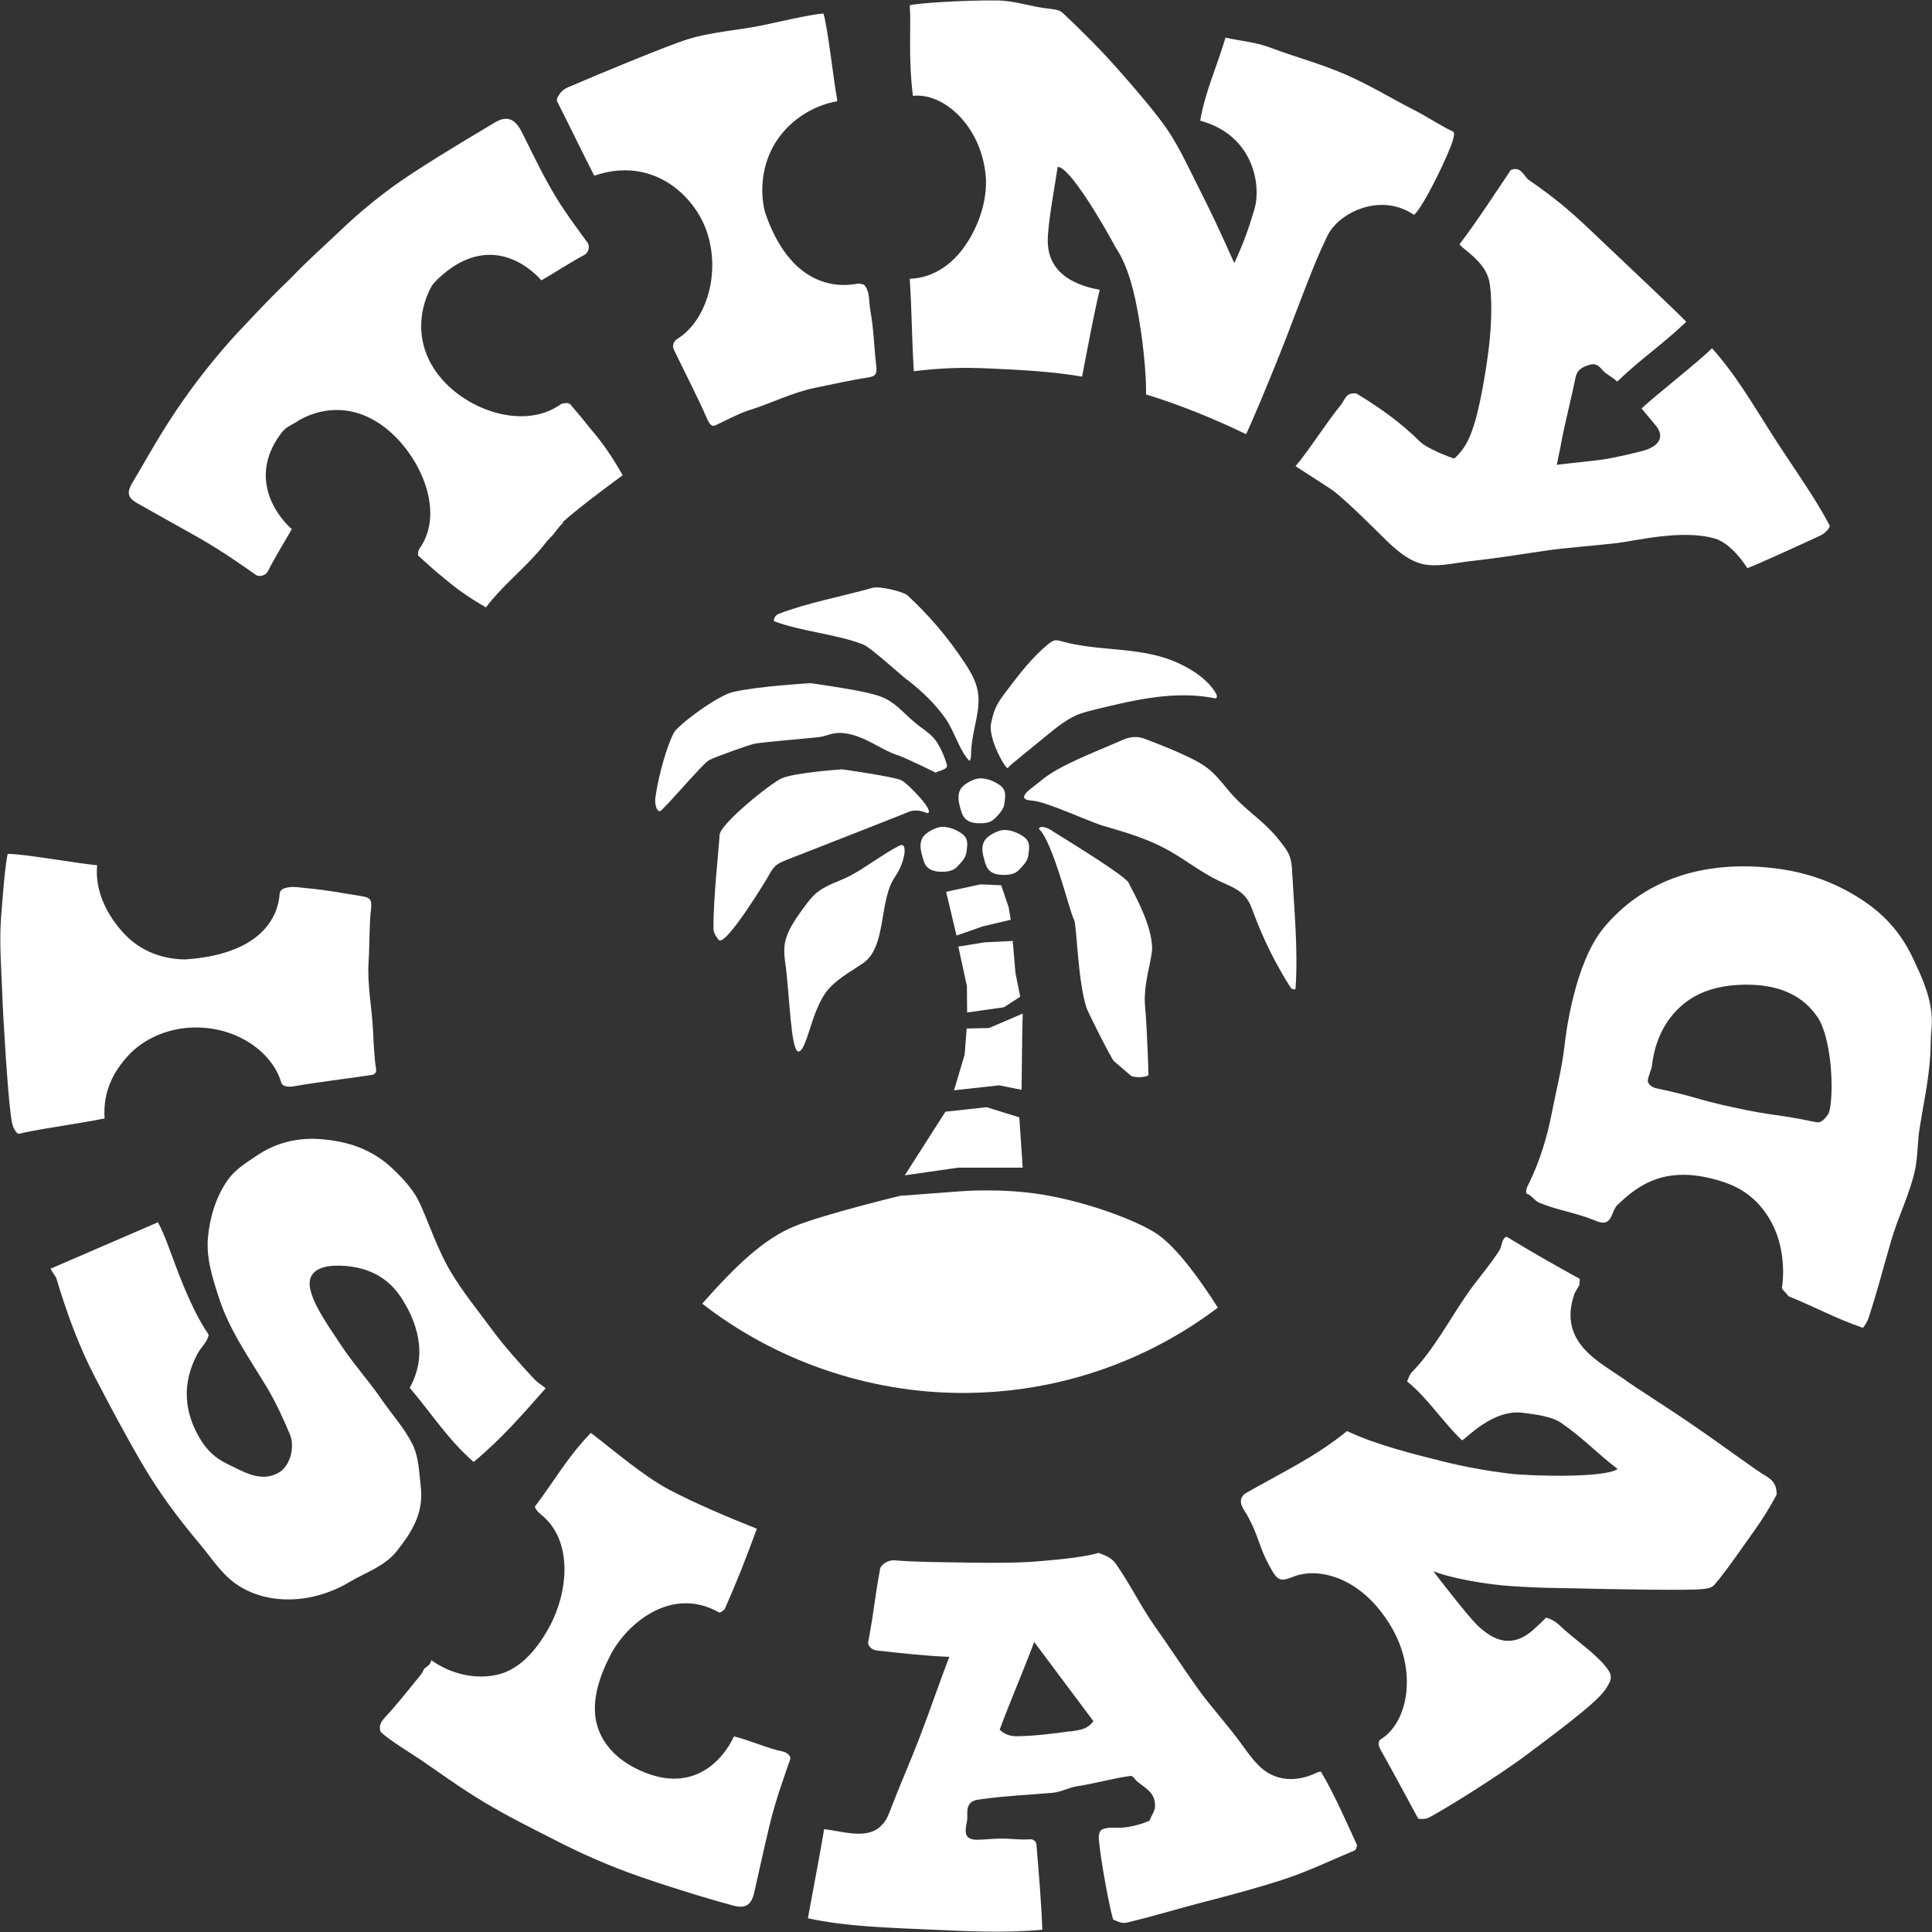 <svg width="203" height="203" viewBox="0 0 203 203" fill="none" xmlns="http://www.w3.org/2000/svg">
<rect x="0" y="0" width="203" height="203" fill="#333333" stroke="none"/>
<g clip-path="url(#clip0_2246_1045)">
<path d="M127.984 137.38C120.533 143.02 111.23 146.361 101.144 146.361C91.058 146.361 81.328 142.854 73.781 136.977C77.27 133.043 80.237 130.152 83.535 128.825C86.644 127.569 94.57 125.649 94.57 125.649L100.883 125.175C100.883 125.175 105.202 124.796 109.592 125.53C114.576 126.36 119.797 128.398 121.672 129.725C123.618 131.1 125.92 134.18 127.984 137.427V137.38Z" fill="white"/>
<path d="M96.92 88.064C96.564 88.68 96.754 89.438 96.944 90.102C97.038 90.457 97.157 90.813 97.394 91.074C97.798 91.524 98.486 91.619 99.103 91.595C99.507 91.595 99.91 91.524 100.242 91.334C100.456 91.192 100.646 91.002 100.812 90.813C101.049 90.552 101.286 90.291 101.429 89.96C101.547 89.699 101.571 89.415 101.595 89.154C101.642 88.822 101.666 88.443 101.524 88.135C101.429 87.898 101.239 87.708 101.025 87.566C100.408 87.116 99.34 86.713 98.557 86.95C97.988 87.116 97.181 87.543 96.896 88.088L96.92 88.064Z" fill="white"/>
<path d="M103.422 88.395C103.066 89.011 103.256 89.769 103.446 90.433C103.541 90.788 103.66 91.144 103.897 91.405C104.3 91.855 104.989 91.95 105.606 91.926C106.009 91.926 106.412 91.855 106.745 91.665C106.958 91.523 107.148 91.334 107.314 91.144C107.552 90.883 107.789 90.623 107.931 90.291C108.05 90.03 108.074 89.746 108.097 89.485C108.145 89.153 108.169 88.774 108.026 88.466C107.931 88.229 107.741 88.04 107.528 87.897C106.911 87.447 105.843 87.044 105.06 87.281C104.49 87.447 103.683 87.874 103.399 88.419L103.422 88.395Z" fill="white"/>
<path d="M100.907 82.968C100.551 83.584 100.741 84.343 100.93 85.006C101.025 85.362 101.144 85.717 101.381 85.978C101.785 86.428 102.473 86.523 103.09 86.499C103.493 86.499 103.897 86.428 104.229 86.239C104.443 86.096 104.633 85.907 104.799 85.717C105.036 85.457 105.273 85.196 105.416 84.864C105.534 84.603 105.558 84.319 105.582 84.058C105.629 83.727 105.653 83.347 105.511 83.039C105.416 82.802 105.226 82.613 105.012 82.471C104.395 82.02 103.327 81.617 102.544 81.854C101.975 82.02 101.168 82.447 100.883 82.992L100.907 82.968Z" fill="white"/>
<path d="M99.34 116.81L95.069 123.493L100.693 122.687H107.457L107.101 117.402L103.66 116.336L99.34 116.81Z" fill="white"/>
<path d="M100.242 114.558L104.989 114.037L107.338 114.511L107.409 108.658L107.457 106.501L103.921 108.018L101.571 108.065L101.358 110.814L100.242 114.558Z" fill="white"/>
<path d="M101.619 106.382L105.487 105.837L107.196 104.724L106.697 102.235L106.412 98.87L103.446 99.012L100.693 99.463L101.595 103.61L101.619 106.382Z" fill="white"/>
<path d="M106.199 96.642L103.28 97.33L100.503 98.301L99.412 93.704L103.019 92.922L105.202 93.017L105.985 95.339L106.199 96.642Z" fill="white"/>
<path d="M112.844 96.619C113.152 97.14 113.2 102.804 114.149 105.861C114.291 106.335 116.783 111.264 117.044 111.501C117.638 111.999 118.231 112.52 118.824 113.018C119.109 113.255 120.462 113.231 120.675 112.947C120.675 112.947 120.533 107.994 120.319 105.79C120.082 103.444 121.079 100.766 121.055 99.581C121.007 97.259 119.417 94.368 118.587 92.756C118.207 91.998 112.322 88.419 110.447 87.234C109.474 86.618 109.047 86.997 109.189 87.116C110.684 88.585 112.393 95.837 112.844 96.619Z" fill="white"/>
<path d="M117.543 77.921C118.136 77.66 118.753 77.4 119.417 77.447C119.844 77.447 120.272 77.613 120.675 77.779C121.98 78.276 123.286 78.798 124.543 79.39C125.326 79.746 126.133 80.149 126.822 80.67C127.628 81.286 128.269 82.068 128.91 82.85C130.998 85.41 132.754 86.049 134.724 88.68C135.009 89.059 135.317 89.462 135.484 89.912C135.697 90.434 135.745 91.026 135.768 91.595C135.982 95.458 136.409 100.008 136.124 103.847C136.124 104.06 135.768 103.942 135.626 103.8C134.06 101.335 132.754 98.728 131.734 95.979C131.52 95.387 131.307 94.794 130.903 94.296C130.215 93.42 129.1 93.04 128.103 92.567C126.133 91.642 124.448 90.244 122.55 89.225C120.462 88.088 118.16 87.424 115.881 86.76C114.576 86.381 109.853 84.201 108.501 84.13C106.341 84.011 108.667 82.661 109.355 82.044C111.206 80.433 115.264 78.94 117.495 77.945L117.543 77.921Z" fill="white"/>
<path d="M105.867 80.74C106.009 80.527 106.223 80.361 106.412 80.195C107.646 79.2 108.857 78.181 110.091 77.186C111.016 76.427 111.966 75.669 113.057 75.171C113.745 74.863 114.505 74.697 115.241 74.508C119.322 73.512 123.547 72.541 127.652 73.37C127.913 73.418 127.89 73.086 127.795 72.92C126.917 71.332 124.994 70.147 123.309 69.46C121.458 68.701 119.441 68.441 117.448 68.251C115.454 68.062 113.437 67.919 111.515 67.374C111.301 67.303 111.064 67.256 110.85 67.28C110.613 67.327 110.423 67.469 110.233 67.611C108.477 69.01 107.101 70.834 105.748 72.612C105.321 73.18 104.894 73.749 104.609 74.389C104.372 74.91 104.253 75.479 104.134 76.024C103.802 77.636 105.724 80.93 105.89 80.693L105.867 80.74Z" fill="white"/>
<path d="M94.048 92.116C92.316 94.604 93.194 99.462 90.702 101.192C89.254 102.187 87.617 103.017 86.644 104.462C86.264 105.031 85.98 105.671 85.719 106.311C85.101 107.828 84.508 110.553 83.891 110.482C83.084 110.411 82.966 104.533 82.538 101.382C82.444 100.742 82.372 100.102 82.42 99.462C82.562 98.04 83.416 96.808 84.247 95.647C84.746 94.959 85.244 94.248 85.908 93.727C86.905 92.945 88.186 92.613 89.326 92.021C90.868 91.215 92.98 89.603 94.523 88.845C95.425 88.395 95.116 90.575 94.048 92.116Z" fill="white"/>
<path d="M97.371 85.409C96.967 85.267 96.54 85.124 96.113 85.172C95.757 85.172 95.425 85.314 95.116 85.456C90.963 87.091 86.834 88.727 82.681 90.338C82.254 90.504 81.826 90.67 81.494 90.978C81.115 91.31 80.901 91.76 80.664 92.186C80.664 92.186 76.558 99.035 75.585 98.822C75.419 98.656 74.992 98.135 74.968 97.613C74.921 94.604 75.561 88.869 75.609 87.731C75.68 86.546 80.996 82.281 82.135 81.783C83.511 81.167 88.495 80.835 88.495 80.835C88.495 80.835 94.025 81.617 94.737 81.996C95.425 82.352 98.51 85.527 97.347 85.432L97.371 85.409Z" fill="white"/>
<path d="M95.306 71.427C94.404 70.716 91.438 67.991 90.678 67.707C87.736 66.593 84.318 66.379 81.376 65.289C81.186 65.171 81.447 64.649 81.803 64.507C84.841 63.322 88.566 62.659 91.699 61.758C92.387 61.569 94.903 62.137 95.354 62.564C97.632 64.649 99.625 67.019 101.334 69.602C101.856 70.384 102.354 71.214 102.615 72.114C103.304 74.484 102.022 76.57 102.022 79.532C102.022 79.674 101.88 79.959 101.88 79.959C100.907 79.082 100.242 76.736 99.317 75.456C98.225 73.915 96.825 72.588 95.33 71.427H95.306Z" fill="white"/>
<path d="M99.53 80.503C99.293 79.579 98.723 78.204 98.059 77.493C97.537 76.925 96.849 76.522 96.255 76.024C95.187 75.171 94.309 74.057 93.099 73.441C92.363 73.062 91.556 72.896 90.75 72.707C88.922 72.304 85.173 71.782 85.173 71.782C85.173 71.782 79.714 72.09 77.033 72.707C75.371 73.086 71.266 76.166 70.815 76.972C70.079 78.323 69.178 81.546 68.869 83.75C68.774 84.39 68.94 85.195 69.32 85.243C69.605 85.267 73.805 80.243 74.517 79.863C75.158 79.532 78.623 78.276 79.335 78.133C80.426 77.944 85.719 77.517 86.241 77.422C86.668 77.351 87.047 77.185 87.475 77.091C88.709 76.83 89.966 77.257 91.106 77.802C92.245 78.347 93.313 79.058 94.499 79.413C94.903 79.532 98.818 81.38 98.415 81.262C97.893 81.096 99.625 80.954 99.483 80.456L99.53 80.503Z" fill="white"/>
<path d="M148.512 22.537C144.953 20.143 140.372 22.442 139.352 25.049C138.142 27.49 136.646 31.59 135.151 35.476C133.229 40.405 131.354 44.766 130.927 45.619C127.747 44.079 123.831 42.467 120.414 41.448C120.462 40.239 120.272 37.016 119.678 33.509C119.227 30.831 118.587 28.035 117.21 25.973C116.024 23.769 112.417 17.513 111.135 17.536C110.85 19.432 110.115 23.319 110.091 25.215C110.043 28.935 113.342 30.049 115.549 30.452C114.932 33.011 114.244 36.732 113.698 39.576C110.66 39.031 107.148 38.865 104.134 38.723C101.168 38.581 98.961 38.652 96.018 39.007C95.781 35.026 95.828 33.154 95.591 29.291C98.272 29.196 100.313 27.561 101.666 25.428C103.09 23.2 103.778 20.546 103.565 18.39C103.043 13.152 99.103 9.716 95.923 10.071C95.401 5.829 95.757 2.772 95.591 0.568C95.733 0.379 101.263 -0 104.704 0.047C106.792 0.071 108.216 0.711 110.304 0.924C110.85 0.995 111.301 1.019 111.705 1.398C113.318 2.915 115.454 5 117.424 7.228C119.394 9.455 121.34 11.73 122.597 13.531C123.95 15.498 125.16 18.176 126.371 20.57C128.269 24.338 129.622 27.561 129.693 27.632C130.666 25.546 131.236 23.935 131.829 21.897C132.493 19.598 131.829 14.242 126.11 12.678C126.608 9.692 127.89 6.92 128.768 3.957C130.737 4.384 131.853 4.384 133.656 5.071C136.124 5.995 138.877 6.73 141.464 7.867C144.051 9.005 146.471 10.498 148.821 11.683C149.699 12.133 151.692 13.389 152.618 13.792C152.926 13.934 152.736 14.384 152.618 14.858C152.262 16.067 149.77 21.399 148.607 22.561L148.512 22.537Z" fill="white"/>
<path d="M183.611 59.719C182.852 58.511 181.523 56.971 180.194 56.591C176.8 55.572 171.746 56.852 169.871 57.065C167.26 57.373 164.697 57.516 162.158 57.895C159.642 58.274 157.103 58.677 154.493 58.961C153.021 59.127 151.526 59.506 150.079 59.364C148.346 59.198 146.946 58.013 145.688 56.805C144.81 55.952 141.725 52.823 140.064 51.544C139.827 51.354 136.575 49.292 136.124 48.984C137.572 47.278 139.447 44.292 140.894 42.538C141.322 42.017 141.393 41.187 142.532 41.353C144.81 42.728 147.16 44.363 149.224 46.425C149.865 47.065 152.238 48.036 152.808 48.178C154.113 47.017 154.564 45.666 154.991 44.268C155.418 42.846 156.011 39.86 156.391 36.898C156.795 33.841 156.771 30.831 156.462 29.457C155.988 27.419 153.567 26.092 153.354 25.665C155.133 23.343 157.079 20.333 158.741 17.868C159.832 17.394 160.141 18.579 160.639 18.911C164.887 21.85 166.169 23.343 169.871 26.802C171.318 28.177 176.919 33.462 177.18 33.817C174.522 36.329 172.576 37.562 169.918 40.097C169.515 39.671 168.755 39.315 168.423 38.936C167.972 38.415 167.687 38.13 166.975 38.344C166.216 38.581 165.694 38.889 165.552 39.647C165.267 41.116 164.318 44.955 164.056 46.448C163.938 47.183 163.724 47.989 163.582 48.842C165.243 48.629 166.904 48.486 168.471 48.273C169.325 48.155 172.315 47.515 173.122 47.207C174.403 46.709 174.854 45.809 174 44.742C173.668 44.339 172.885 43.415 172.481 42.917C173.834 41.638 178.58 37.917 179.885 36.59C182.496 39.505 184.394 42.846 186.293 45.809C188.429 49.126 190.636 52.16 192.25 55.217C192.25 55.596 191.656 56.094 191.253 56.283C189.402 57.136 183.991 59.625 183.564 59.696L183.611 59.719Z" fill="white"/>
<path d="M59.139 54.838C61.156 53.084 63.482 51.378 65.428 49.932C64.289 47.941 63.269 46.448 61.963 44.955C61.322 44.126 60.634 43.32 59.827 42.372L59.661 42.514C59.661 42.491 59.756 42.372 59.733 42.349C59.305 42.349 59.068 42.372 58.902 42.491C55.342 45.026 49.884 43.391 46.846 40.287C43.619 36.993 43.737 32.94 45.399 29.978C45.826 29.433 46.348 28.983 46.965 28.485C51.474 25.001 55.271 27.632 56.885 29.457C58.214 28.698 60.136 27.442 61.417 26.779C61.821 26.566 62.011 25.902 61.75 25.523C60.895 24.314 59.187 22.134 57.858 19.764C56.434 17.276 55.271 14.669 54.678 13.602C54.013 12.441 53.206 12.157 51.996 12.868C50.43 13.816 47.012 15.806 43.405 18.153C40.534 20.001 37.709 22.323 35.55 24.433C33.984 25.902 32.204 27.49 30.59 29.196C28.881 30.808 27.244 32.538 25.773 34.102C23.66 36.282 21.335 39.102 19.365 41.898C16.873 45.406 15.022 48.913 14.049 50.477C13.313 51.686 13.29 52.231 14.453 52.894C15.521 53.511 18.155 54.956 20.789 56.449C23.305 57.871 25.678 59.554 26.888 60.407C27.268 60.667 27.932 60.454 28.146 60.028C28.787 58.748 29.902 56.923 30.661 55.596C28.834 53.984 26.128 49.932 29.617 45.429C30.092 44.79 30.875 44.576 31.421 44.15C34.387 42.491 38.137 42.562 41.435 45.785C44.544 48.818 46.609 54.103 44.07 57.658C43.975 57.847 43.904 57.942 43.927 58.369C43.951 58.369 45.612 59.933 46.443 60.573C47.962 61.852 49.077 62.682 51.07 63.819C52.494 61.852 54.773 60.004 56.529 58.013C57.003 57.492 57.383 56.923 57.834 56.473C58.309 56.023 58.641 55.406 59.163 54.932L59.139 54.838Z" fill="white"/>
<path d="M87.949 10.64C85.41 11.091 83.061 12.607 81.637 14.74C80.308 16.707 79.691 19.504 80.379 22.3C82.989 29.955 87.712 30.263 90.061 29.812C90.275 29.789 90.536 29.812 90.797 29.931C91.438 30.642 91.272 31.685 91.438 32.562C91.817 34.623 91.817 36.211 92.055 38.297C92.15 39.221 92.126 39.529 91.177 39.671C89.397 39.932 87.475 40.382 85.695 40.737C83.298 41.211 80.948 42.42 78.623 43.131C77.579 43.463 75.989 44.316 75.111 44.719C74.802 44.861 74.517 44.482 74.375 44.174C73.236 41.567 72.025 39.292 70.815 36.756C70.602 36.282 70.768 35.856 71.219 35.571C74.161 33.746 75.823 28.722 74.209 24.172C73.52 22.253 71.907 20.025 69.51 18.817C67.588 17.845 65.191 17.513 62.438 18.461C61.133 15.902 59.804 13.153 58.546 10.664C58.427 10.427 58.617 10.167 58.759 9.93C59.163 9.29 59.78 9.148 60.302 8.911C62.485 7.963 70.056 4.811 72.263 4.123C74.588 3.389 77.507 3.176 79.904 2.702C81.115 2.465 85.173 1.493 86.525 1.422C86.976 2.867 87.641 8.887 87.973 10.522L87.949 10.64Z" fill="white"/>
<path d="M149.011 191.08C147.848 188.947 146.448 186.317 145.261 184.208C144.976 183.71 144.715 183.307 144.953 182.833C147.99 181.079 148.987 175.558 146.115 170.818C142.888 165.486 138.355 164.704 135.935 165.652C134.582 166.197 134.273 166.126 133.538 164.822C132.138 162.334 132.375 161.552 130.951 159.04C130.69 158.59 130.286 158.163 130.405 157.5C130.453 157.31 130.666 157.026 130.832 156.931C134.558 154.774 138.07 153.187 141.535 150.366C144.644 151.836 148.536 152.784 151.74 153.589C153.971 154.134 156.201 154.537 158.48 154.822C160.687 155.106 168.66 155.319 169.966 154.348C167.782 152.689 166.335 151.077 164.009 149.49C162.989 148.802 161.28 148.613 160.046 148.447C156.842 148.02 154.066 151.172 153.615 151.338C151.597 149.419 150.007 146.883 147.848 145.153C148.061 144.679 148.061 144.489 148.394 144.134C150.648 141.811 152.357 138.565 154.184 135.934C155.062 134.654 156.747 132.687 157.554 131.36C157.839 130.863 157.768 130.175 158.29 129.938C160.782 131.455 163.392 132.948 165.979 134.37C166.05 134.607 165.908 134.678 165.979 134.939C165.718 135.508 165.504 135.673 165.385 136.076C163.748 141.006 167.948 143.044 170.44 144.774C172.22 146.053 175.234 147.902 178.034 149.845C181.286 152.073 184.3 154.348 185.534 155.082C186.151 155.462 186.696 155.888 186.673 157.049C186.008 158.305 185.273 159.514 184.276 160.912C183.089 162.547 181.475 164.965 180.147 166.505C179.791 166.932 179.174 166.932 178.723 166.979C177.394 167.121 169.989 167.003 165.148 166.884C163.653 166.86 160.687 166.837 157.815 166.576C154.683 166.268 151.669 165.557 150.601 165.083C150.909 165.51 154.066 169.609 155.181 170.723C156.984 172.477 158.907 173.188 161.114 171.245C161.422 170.96 162.229 170.226 162.443 169.965C163.416 170.226 163.867 170.794 164.484 171.339C165.836 172.524 167.593 173.733 168.732 175.131C169.515 176.103 169.349 176.529 168.66 177.548C167.616 179.089 162.585 182.715 160.544 184.279C157.269 186.743 151.574 190.227 150.174 190.962C149.865 191.128 149.58 191.151 149.034 191.104L149.011 191.08Z" fill="white"/>
<path d="M195.714 139.512C192.606 138.422 190.849 137.379 187.907 136.194C187.764 135.91 187.408 135.697 187.218 135.341C187.29 135.128 187.812 131.668 186.198 128.563C185.272 126.786 183.754 125.056 181.048 124.179C175.163 122.26 172.196 124.44 169.942 126.62C169.562 126.976 169.467 127.615 169.159 128.066C168.779 128.611 168.304 128.516 167.687 128.279C165.433 127.355 164.009 127.284 161.754 126.383C161.232 126.17 160.924 125.554 160.378 125.411C160.307 125.032 160.426 124.772 160.615 124.416C161.778 122.046 162.561 119.511 163.06 116.904C163.511 114.558 164.128 112.235 164.389 109.842C164.507 108.846 165.385 101.263 168.518 97.471C170.345 95.267 172.98 93.182 176.563 92.02C179.221 91.167 182.472 90.764 186.317 91.215C189.829 91.618 192.962 92.731 195.904 94.722C198.111 96.215 199.749 98.111 200.888 100.457C202.074 102.945 203.261 105.457 202.929 108.325C202.834 109.202 202.881 110.102 202.81 111.003C202.644 113.539 202.098 116.027 201.695 118.563C201.457 120.032 201.529 121.572 201.196 123.018C200.651 125.483 199.464 127.805 198.752 130.222C197.945 132.971 197.233 135.768 196.331 138.493C196.213 138.825 195.928 139.346 195.714 139.536V139.512ZM190.921 106.808C189.568 104.818 187.29 103.514 183.777 103.467C180.74 103.419 178.509 104.154 176.848 105.529C174.949 107.116 173.858 109.391 173.573 111.998C173.573 112.211 173.217 113.017 173.146 113.467C173.074 113.918 173.644 114.297 174.119 114.368C178.272 115.245 178.224 115.529 182.377 116.406C186.53 117.307 186.601 117.022 190.754 117.899C191.372 118.041 191.68 117.615 192.06 117.117C192.7 116.24 192.7 109.368 190.921 106.785V106.808Z" fill="white"/>
<path d="M77.151 182.454C78.646 182.809 80.782 183.757 82.182 184.018C82.633 184.113 83.155 184.444 83.013 184.895C82.538 186.293 81.518 189.018 80.853 191.814C80.141 194.753 79.525 197.692 79.24 198.9C78.931 200.18 78.314 200.583 76.962 200.204C75.182 199.73 71.385 198.616 67.326 197.218C64.099 196.104 60.777 194.635 58.071 193.213C55.817 192.075 53.254 190.795 50.928 189.397C48.27 187.809 45.897 186.056 44.188 184.895C43.286 184.278 40.795 182.785 39.988 181.956C39.75 181.316 40.083 180.842 40.462 180.439C41.673 179.136 42.836 177.667 43.951 176.292C44.236 175.96 44.402 175.723 44.568 175.344C44.924 175.036 45.161 175.012 45.327 174.444C47.344 175.889 49.979 176.529 52.376 175.937C54.488 175.392 56.22 173.638 57.62 171.126C59.756 167.334 60.255 161.812 56.813 159.111C56.671 158.969 56.315 158.708 56.196 158.305C58.237 155.627 59.59 153.139 62.082 150.556C64.526 152.428 67.588 155.082 70.317 156.528C73.046 157.973 76.606 159.466 79.525 160.627C78.314 163.922 77.507 165.983 76.131 169.111C75.87 169.301 75.728 169.467 75.538 169.42C70.696 166.647 66.021 170.415 64.218 173.756C63.055 175.96 62.105 178.615 62.675 181.032C63.221 183.307 65.025 185.179 67.825 186.269C73.141 188.355 76.083 184.681 77.104 182.477L77.151 182.454Z" fill="white"/>
<path d="M10.205 90.907C9.967 93.466 11.083 95.86 12.768 97.803C14.334 99.604 16.493 100.742 19.389 100.813C27.457 100.292 29.214 96.334 29.38 93.94C29.403 93.727 29.427 93.656 29.641 93.443C30.495 93.016 31.349 93.253 32.227 93.324C34.316 93.514 35.858 93.822 37.947 94.154C38.872 94.296 39.086 94.509 38.991 95.457C38.777 97.234 38.849 99.225 38.73 101.026C38.564 103.467 39.11 106.05 39.205 108.468C39.252 109.558 39.347 111.359 39.513 112.307C39.584 112.638 39.394 112.899 39.062 112.947C36.238 113.373 33.675 113.657 30.922 114.131C30.4 114.226 29.688 114.226 29.546 113.729C28.573 110.411 24.538 107.614 19.721 107.994C17.68 108.159 15.188 109.013 13.408 110.98C11.984 112.567 10.798 114.605 10.988 117.52C8.164 118.089 5.221 118.445 2.492 119.013C2.231 119.061 1.946 119.227 1.78 119.037C1.258 118.492 1.234 117.757 1.139 117.189C0.807 114.842 0.308 106.69 0.237 104.391C0.142 101.95 -0.071 99.083 0.095 96.642C0.19 95.41 0.498 91.026 0.807 89.722C2.326 89.675 8.591 90.812 10.252 90.907H10.205Z" fill="white"/>
<path d="M16.541 128.327C16.968 129.109 17.324 129.962 17.633 130.791C18.748 133.777 19.816 136.811 21.477 139.56C21.619 139.797 21.809 140.01 21.928 140.271C21.762 141.053 21.097 141.574 20.741 142.261C19.104 145.342 19.294 148.399 21.121 151.338C21.786 152.404 22.664 153.234 23.803 153.779C25.512 154.585 27.339 155.817 29.261 154.75C30.471 154.087 31.017 152.073 30.471 150.745C29.783 149.087 29.024 147.451 28.122 145.911C26.247 142.759 24.088 139.797 22.972 136.266C22.308 134.204 21.643 132.142 21.857 129.938C22.07 127.805 22.711 125.72 23.945 123.966C24.705 122.876 25.915 122.142 27.007 121.407C28.905 120.127 31.112 119.535 33.462 119.677C36.452 119.867 39.11 120.72 41.34 122.876C42.48 123.966 43.547 125.151 44.164 126.549C45.209 128.896 46.016 131.36 47.321 133.564C48.626 135.768 50.264 137.759 51.782 139.821C53.064 141.551 54.535 143.162 55.983 144.75C56.386 145.2 56.718 145.39 57.336 145.864C54.939 148.589 52.684 151.196 49.765 153.613C46.989 151.172 45.375 148.542 43.049 145.816C43.381 145.224 43.547 144.797 43.714 144.276C44.615 141.503 43.666 138.588 42.052 136.195C40.723 134.251 38.825 133.28 36.57 133.043C35.787 132.972 33.438 132.758 32.726 134.062C31.8 135.673 34.458 139.228 35.787 141.266C37.069 143.233 38.635 144.939 39.964 146.859C41.079 148.494 42.456 149.987 43.334 151.741C44.022 153.115 44.022 154.679 44.212 156.22C44.544 159.04 43.215 161.054 41.673 162.998C40.415 164.585 38.398 165.225 36.689 166.244C32.773 168.567 28.193 168.614 25.084 166.623C23.328 165.51 22.284 163.756 20.979 162.215C18.724 159.538 16.683 156.789 14.951 153.826C13.219 150.864 11.581 147.783 9.991 144.726C8.33 141.551 6.977 137.877 5.957 134.417C5.862 134.086 5.506 133.73 5.316 133.303C9.018 131.716 12.91 130.009 16.612 128.422L16.541 128.327Z" fill="white"/>
<path d="M138.83 186.15C138.664 186.15 138.616 186.15 138.593 186.174C138.355 186.245 138.142 186.364 137.904 186.459C135.863 187.288 133.751 187.075 132.161 185.416C131.568 184.8 131.07 184.112 130.571 183.425C129.076 181.316 127.273 179.42 125.777 177.311C124.282 175.202 122.858 173.022 121.363 170.912C119.868 168.803 118.729 166.41 117.234 164.301C116.831 163.708 116.19 163.447 115.43 163.163C113.508 163.756 109.047 164.04 108.928 164.064C106.863 164.23 104.205 164.23 101.453 164.182C98.818 164.135 96.16 164.135 93.953 163.945C93.431 163.898 92.648 164.301 92.482 164.798C91.794 168.614 91.936 168.637 91.248 172.429C91.082 172.927 91.628 173.377 92.15 173.424C94.523 173.685 97.513 174.017 99.744 174.088C98.7 176.79 97.727 179.705 96.683 182.406C95.638 185.131 94.452 187.809 93.431 190.487C93.218 191.009 93.075 191.317 92.672 191.743C91.201 193.378 88.566 192.407 86.597 192.194C86.122 195.014 85.386 198.805 84.888 201.554C88.946 202.455 93.597 202.55 97.537 202.739C101.476 202.905 105.463 203.142 109.521 202.763C109.426 200.061 109.142 196.673 108.904 193.852C108.881 193.473 108.572 193.213 108.169 193.26C107.291 193.331 106.436 193.213 105.629 193.189C104.585 193.141 103.541 193.307 102.544 193.307C101.334 193.236 101.358 192.525 101.595 191.412C101.69 190.938 101.571 190.416 101.69 189.942C101.903 189.16 102.568 189.113 103.327 189.018C105.748 188.686 108.145 188.591 110.566 188.378C111.444 188.307 112.274 187.833 113.152 187.691C115.051 187.406 116.878 186.861 118.777 186.601C119.038 186.553 119.228 186.956 119.417 187.122C120.129 187.738 121.126 188.189 121.316 189.255C121.506 190.179 121.15 190.392 120.77 191.317C119.916 191.672 119.014 191.933 117.994 192.028C117.282 192.099 116.427 191.909 115.786 192.241C115.478 192.383 115.43 192.905 115.454 193.236C115.62 195.322 116.641 200.82 116.973 201.697C117.4 201.886 117.875 202.123 118.326 202.028C120.96 201.412 123.665 200.583 126.3 199.896C129.266 199.137 132.185 198.355 135.08 197.407C137.358 196.649 139.827 195.488 141.962 194.587C142.413 194.445 142.532 194.35 142.579 193.852C141.464 191.435 140.159 188.426 138.806 186.174L138.83 186.15ZM112.44 181.908C110.589 182.169 108.714 182.406 106.816 182.43C106.199 182.43 105.558 182.264 105.036 181.743C106.175 178.686 107.433 175.794 108.667 172.524C110.85 175.439 112.796 178.069 114.885 180.842C114.244 181.766 113.295 181.79 112.44 181.932V181.908Z" fill="white"/>
</g>
<defs>
<clipPath id="clip0_2246_1045">
<rect width="203" height="203" fill="white"/>
</clipPath>
</defs>
</svg>
